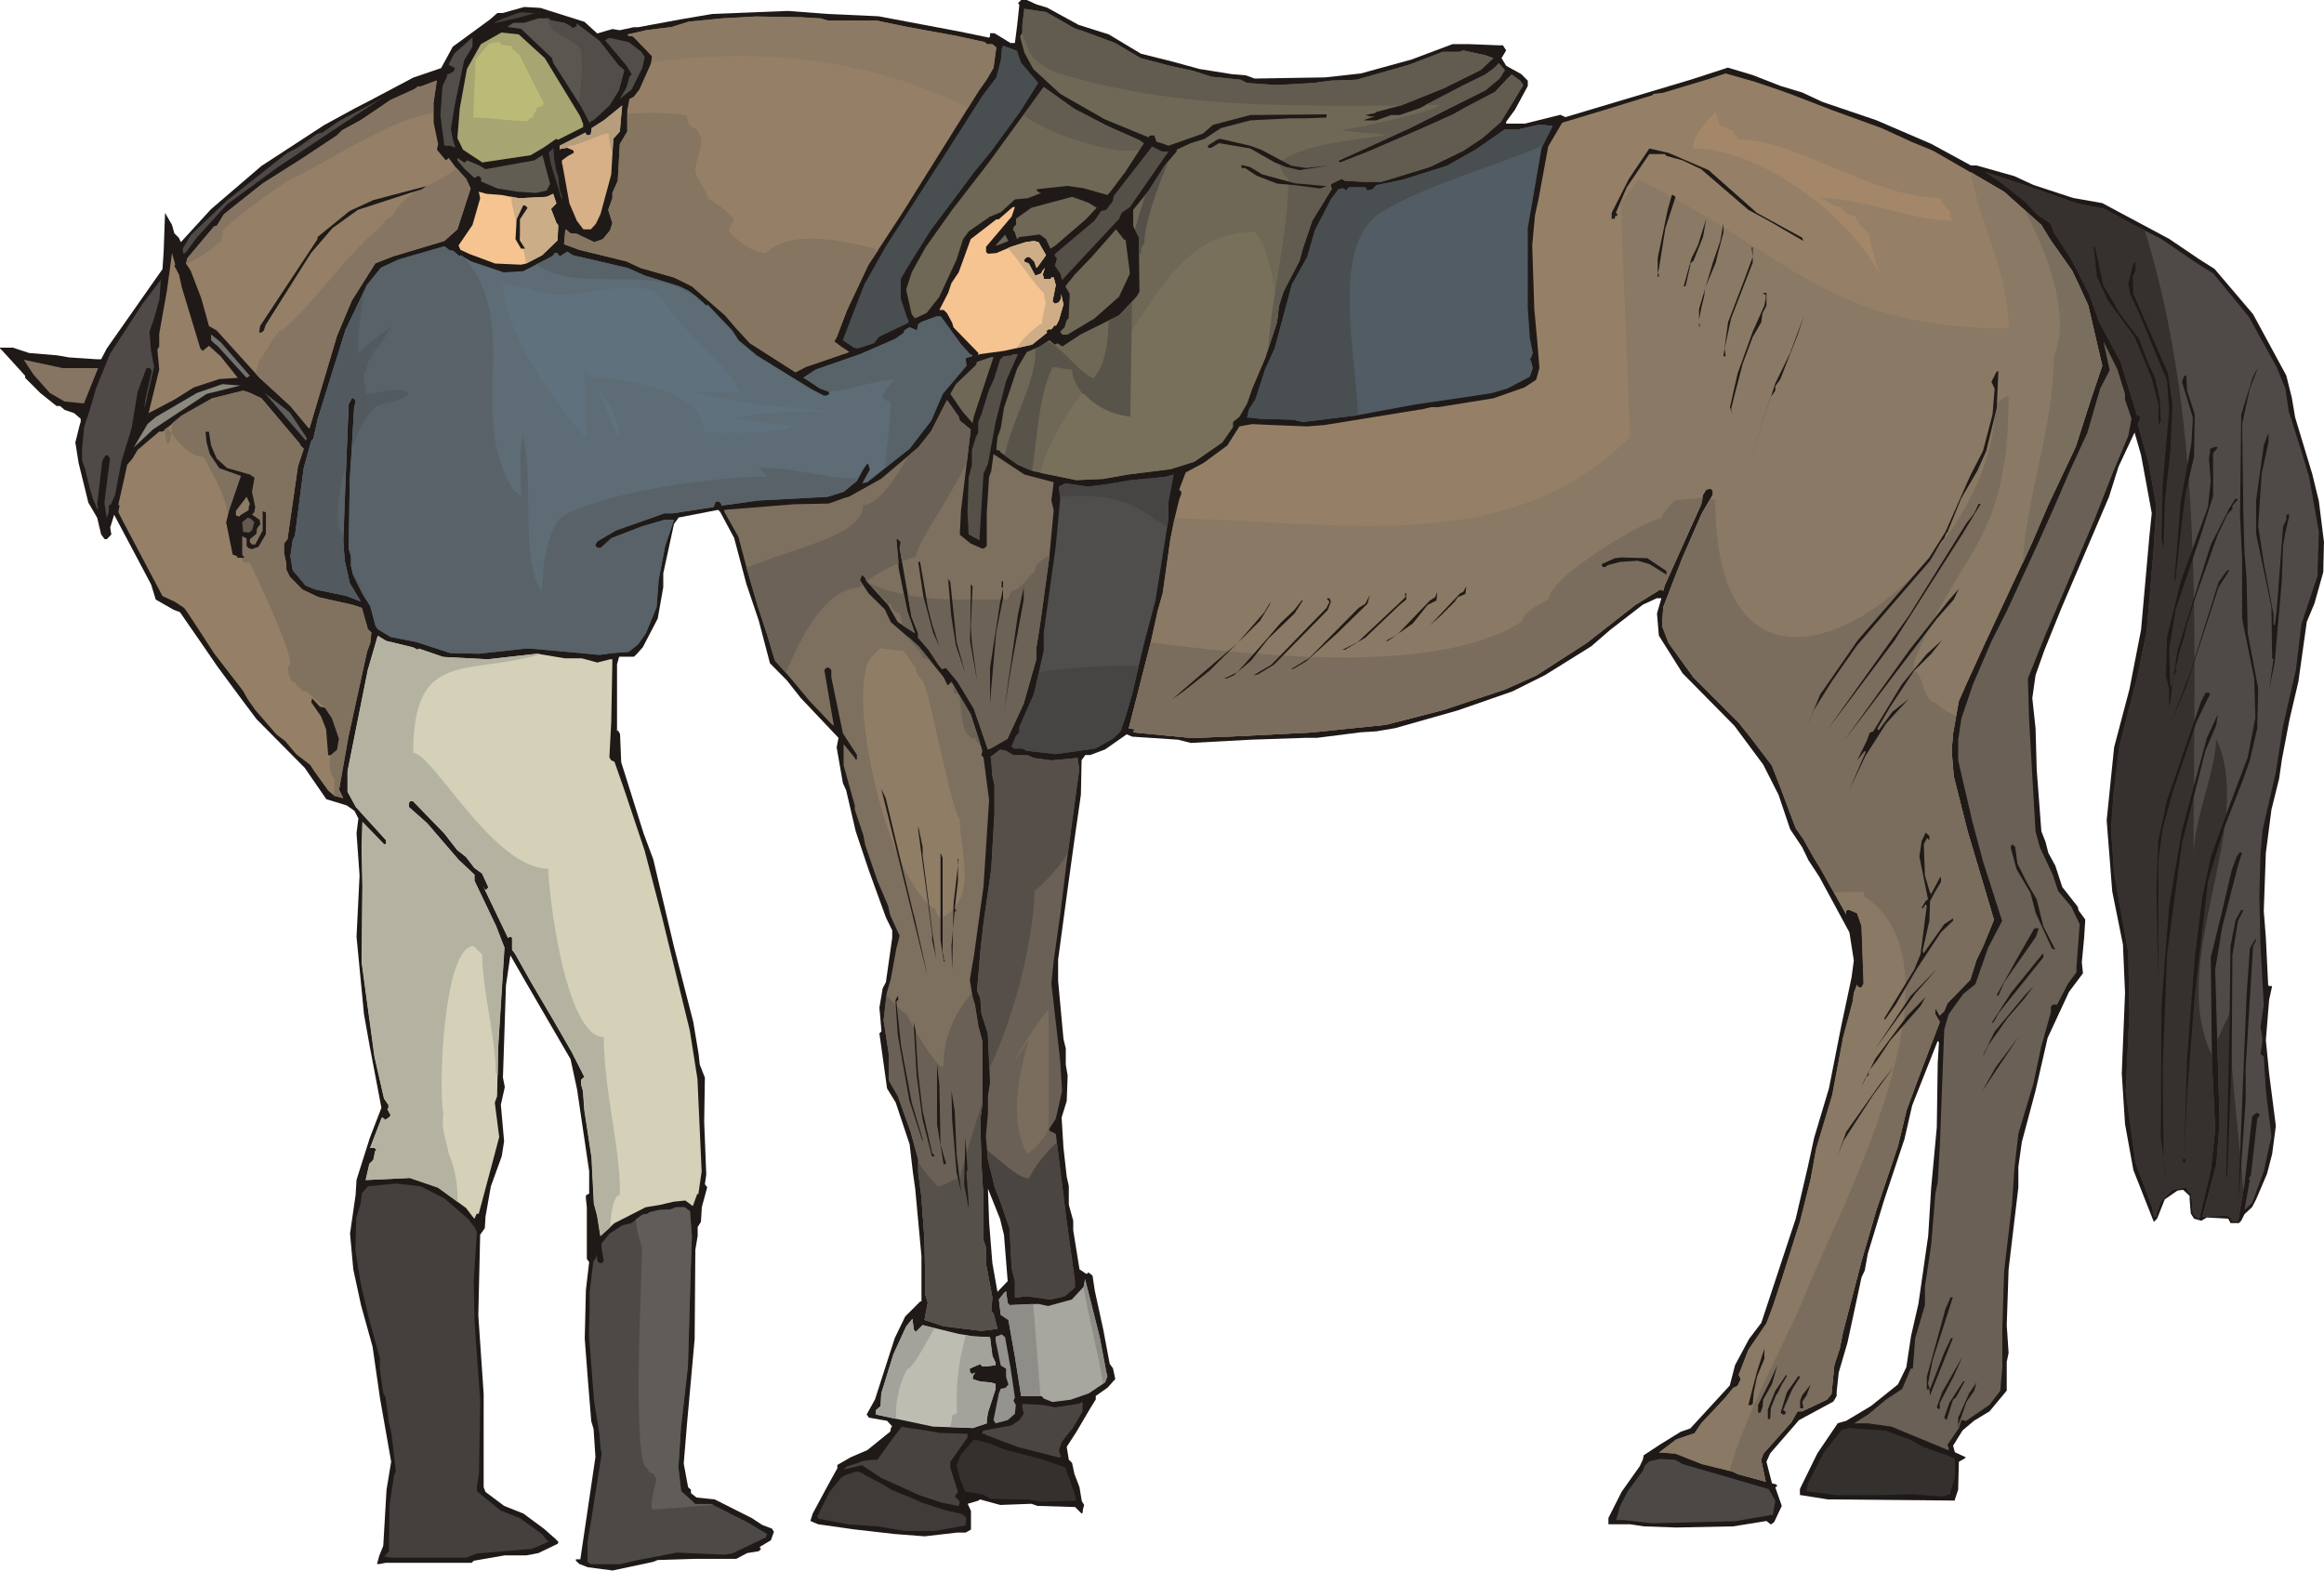 <svg xmlns="http://www.w3.org/2000/svg" width="960" height="648.835" shape-rendering="geometricPrecision" text-rendering="geometricPrecision" image-rendering="optimizeQuality" fill-rule="evenodd" clip-rule="evenodd" viewBox="0 0 10 6.759"><path fill="#1F1A17" d="M4.46.019l.046.014.135.074.13.041.138.083.132.033.121.033.138.022.06.005.039.014.303-.005.154-.017.218-.06L6.25.19h.074l.126.005h.017l.014.022-.02.033.02.033.065.036.028.028V.37l-.055.102-.033.045-.005.007v.008h.08l.153-.038.022.01.542-.162.157-.051.107.032.12.047.093.028.088.041.23.078.237.102.171.093h.024l.163.046.082.038.171.056.125.022.288.154.13.088.065.041.166.195.143.264.024.097.014.083.074.245.028.115.022.176-.003.13-.038.135-.033.079-.036.257-.038.162-.033.173-.012.083-.033.133-.024.186-.009.249.009.117.01.204.004.003h.013l-.013.06-.014.173.014.143.029.226-.016.121-.022.085-.047.11-.017.033-.033.031-.014.028-.01.01h-.036l-.01-.019-.092-.005-.024.014-.031-.009-.014-.022-.005-.06v-.016l-.028-.026-.024.003-.055.038-.033.083-.014.014-.088-.223-.036-.198-.014-.218.014-.347-.009-.208-.046-.228-.024-.306.032-.314.066-.25.05-.256.036-.405.01-.097-.046-.25-.028-.097-.069.147-.041.13-.204.477-.074.183-.038.107-.014.099.014.13.005.179.02.264.018.046.012.047.03.055.03.092.066.084.005.018.028.038-.005.079-.01.105.005.047-.06.08-.092.198-.052.227-.059.221-.015.107v.088l-.042.353-.008.24.008.12-.008.038v.124l-.074.089-.066.04-.05.042-.041.066.008.028.047.022-.005.005-.025.014-.003.12-.014.042v.005l-.547-.005-.12-.019v-.026l.075-.153.088-.13.036-.01.107-.064.116-.093.036-.074.02-.133.032-.14.042-.292.013-.209.024-.258.004-.278.005-.083v-.005l-.005-.006-.11.278-.033.144-.088.264-.07.23-.013.072-.014.03-.06.279-.038.13-.009.084v.017l-.014.024-.148.08-.124.143-.016.036.024.093.02.005v.004l.003.005h-.004l-.005.003.028.08-.033.07-.014.01-.019-.015-.143.023-.245.005-.14-.005-.059-.009h-.093v-.027l.057-.113.078-.11.013-.028.004-.019.07-.046.089-.055.041-.014.17-.185.023-.088.06-.112.053-.07.148-.448.052-.223.027-.124.064-.214.052-.264.045-.212.01-.074-.019-.121-.13-.24-.046-.07-.027-.056-.052-.078-.05-.148-.066-.13-.124-.167-.223-.226-.102-.162-.008-.095.019-.066h-.02l-.06.028-.14.108-.082.071-.199.124-.14.07-.236.082-.268.076-.082.014-.066.004-.19.024H5.62l-.237.008-.259.014-.055-.014-.197-.013-.024-.01-.093.065-.064.024H4.67l-.016.022-.003.149-.028.195-.03.217-.04.297v.092l.023.25.01.041v.07l.008.046-.004.11-.022.071.008.13.014.124.009.041v.08l.019.069v.041l.027.168.028.019h.005l.005-.006.018.014.01.066.036.165.028.149.014.019.01.046-.033.037-.051.036v.015l-.023.037-.06.102-.042.065.009.055.014.014.01.047.022.058.01.06.01.016-.006.023v.01l-.005.004-.028-.028-.162-.005-.026-.009-.134.005-.088-.024-.005.005-.047.014.014.031v.08l-.023.013h-.038l-.138.016-.13-.01-.175-.02-.154-.022-.033-.014.01-.032.07-.13.036-.065v-.014l.057-.033.072-.031.099-.08.003-.017.005-.005-.022-.024-.08-.014v-.003l-.008-.01.036-.065.085-.264.045-.093.065-.065h.005v-.194l-.027-.291-.01-.071-.014-.12-.06-.18-.037-.06-.033-.237.009-.009-.009-.102.014-.083.014-.027.027-.19v-.033l-.027-.055-.074-.204-.056-.167-.041-.176-.014-.031-.027-.154.008-.041-.162-.171-.06-.076-.073-.074-.048-.183-.054-.16-.052-.196-.06-.112-.009-.009-.17.033-.02.028-.046.212v.06l-.024.135-.064.123-.024.027-.014.014h-.064l-.009.033v.288l.004-.005.009.017.005.121.096.305.042.113.09.38.082.319.023.138.005.046.022.056-.003.191.009.226-.006.042.01.013-.023.085-.004.064-.014.022v.038l-.01.06-.003.384-.033.366-.014.17.019.102.012.01v.015l.024.019.078.008.159.08.046.03.042.016.008.014-.013.036-.047.028v.005l.005.004-.01.01-.05.008-.047.025h-.18l-.158.005-.02.008-.174.037-.107-.014-.036-.014-.015-.014V6.71h.019l.027-.182.038-.258-.008-.121-.01-.033-.015-.185-.013-.17.005-.21.014-.12-.01-.014v-.221l-.004-.038v-.014l.014-.008V5.04l-.052-.352-.028-.13-.19-.327-.069-.12-.019.129-.013.397.008.041-.017.076.014.157-.01.064-.047.13-.023.13-.003.05-.02.028-.008.347.023.338v.402l.008.02.08.06.083.033.088.065.051.045.009.01h.003l-.003.01-.083.04-.052.01h-.093l-.133.023-.01.009h-.37l-.024.005h-.013l.01-.036.017-.042.014-.241.02-.121-.048-.273-.032-.222-.05-.18-.033-.153-.014-.154.024-.166.004-.065.057-.18.05-.13-.05-.263-.025-.14-.032-.333.013-.264-.013-.182.008-.063-.017-.033-.033-.023-.088-.027-.093-.135-.207-.209-.066-.088-.102-.138-.079-.115-.083-.12-.027-.01L.67 2.58.65 2.515l-.159-.3-.017.055.005.03-.019.02H.45L.435 2.3l-.017-.072-.038-.065-.042-.171-.014-.088.02-.08.003-.008v-.014l-.028-.024-.041-.014-.02-.017H.243l-.07-.056-.065-.065v-.009l-.069-.076-.033-.036L0 1.5v-.004h.055l.07.023.12.01.052.009.12.008h.018L.459 1.5l.24-.342.005-.074L.71.916.74.968l.01.036.02.02.008.018L.908.9l.217-.186.27-.176.134-.073.064-.033.185-.098.12-.041.05-.092.16-.117.032-.028h.023L2.256.03l.069.004.19.06.046.042.009.008.065-.019.032.005.06-.013h.019L2.93.083 3.065.06 3.39.047l.17.013.22.01.345.065.131.027.004-.005V.143h.019l.069.042h.019l.01-.078.009-.085V.02L4.38.014 4.394 0h.024l.042.019zm-.14 5.295l-.017-.069-.052-.13.005.144.014.176.022.124.044-.046-.016-.199z"/><path fill="#6F6856" d="M4.501.052l.121.069.055.019.121.045.11.065.125.033.102.022.077.025.126.013.028.014.124.009.162-.009.075-.01.11-.004.228-.065.143-.055h.07l.018-.006.093.02.037.013-.056.052-.158.078-.185.074-.105.028-.006.005-.041.008.022.006h.02l-.042.013-.005.004h.052l.064-.023h.037l.087-.03L6.29.37 6.393.32 6.43.292l.019-.02.026.03-.023.036-.06.05-.325.163-.245.112-.06.027-.004.006.009.003.12-.047.213-.091.154-.07L6.3.465l.133-.07.06-.064.011-.01.036.027.014.019-.097.159-.079.069-.083.055-.143.069-.209.064H5.87L5.787.778 5.773.77l-.046.022v.014l.005.005-.085.138-.041.121-.014.052-.069.133-.019.06-.009.07-.051.156-.056.131-.022.064-.033.057-.028.023v.022l-.046.066-.12.083-.103.032-.183.023-.107.019-.115.005-.185-.038L4.38 2l-.077-.055V1.94l-.016-.004.005-.055.014-.038.014-.088.057-.17.041-.07.056-.024.041-.027.024.019.012-.006.02.014.079-.052.165-.082.075-.08.013-.022L4.9 1.02 4.876.973v-.07L4.943.82l.07-.11.05-.058V.644l.061-.028.06-.019.07-.046.126-.033.176-.009h.064l.082-.003h.006V.492L5.38.495l-.16.042-.044.038-.148.052L5 .617 4.976.61 4.967.583h-.019l-.008.01V.59L4.755.514l-.193-.11-.116-.107-.038-.07-.019-.07.01-.017V.107l.009-.074v.005z"/><path fill="#79705B" d="M5.5 1.346l-.005.04-.051.155-.056.131-.022.064-.033.057-.028.023v.022l-.046.066-.12.083-.103.032-.183.023-.107.019-.115.005-.154-.031c.045-.202.257-.45.34-.544.157-.19.264-.493.582-.493.058.058.084.226.102.348z"/><path fill="#615B50" d="M4.501.052l.121.069.055.019.121.045.11.065.125.033.102.022.077.025.126.013.028.014.124.009.162-.009.075-.01.11-.004.228-.065.143-.055h.07l.018-.006.093.02.037.013-.056.052-.158.078-.183.074c-.5.002-.979.012-1.47-.138C4.523.309 4.447.262 4.43.224l-.032-.08.001-.004V.107l.009-.074v.005l.093.014zm1.631.4h.062c0 .023-.386.107-.424.107.053.014.174.014.198.023-.107.015-.38.038-.462.12 0 .023.022.054.038.068 0 .233-.071.488-.087.732l.038-.116.009-.07.019-.061.069-.133.014-.052.041-.12.085-.139-.005-.005V.792L5.773.77l.014.008.083.004h.074l.209-.064.143-.07.083-.054.08-.07.096-.158-.014-.02L6.505.32l-.01.01-.06.065-.134.07-.046.028L6.1.56 5.89.652 5.768.7 5.759.696 5.763.69l.06-.027.245-.112.325-.163.06-.05.023-.036-.026-.03-.02.02-.037.027-.102.052-.159.081z"/><path fill="#43403D" d="M2.306.055l-.07.02-.101.023h-.009L2.163.08l.065-.024.017-.003.044.003z"/><path fill="#958067" d="M3.533.08l.028.008h.208l.135.028.209.038.124.027.009.009h.024l.017.014-.012.088-.03.051-.035.05-.325.52-.148.226-.092.195-.046.12-.01.015.029.022.036.024-.187.064-.044.023-.196-.125-.06-.065-.047-.055-.143-.125-.077-.038-.144-.041-.06-.028-.204-.05-.065-.024.005-.06.003-.004.02.017h.022l.08.038.037-.013.031-.038.01-.031-.018-.057.018-.05V.83l.023-.052.009-.158.032-.054v-.09l.009-.05.019-.01.024-.031.05-.112.005-.031-.082-.085-.02-.003L2.7.148 2.737.14 2.78.13l.11-.014.074-.023.144-.014.145-.008.19.003z"/><path fill="#5A5751" d="M2.371.088l.056.01.027.014.009.009.014-.005.005-.004v-.01l.097.074.084.107.023.019-.023.086-.041.066-.07.064h-.006l-.009.01-.033-.064L2.38.27 2.375.25 2.242.124l-.06-.008.027-.018h.047l.06-.019h.045z"/><path fill="#A7A572" d="M2.344.25l.152.25.013.033v.014L2.4.602 2.394.597l-.055.038-.056.033-.208.031-.083-.055-.024-.05.01-.126.031-.171.06-.107.03-.017.058-.033.075.008z"/><path fill="#514E4A" d="M1.997.26l-.042.2-.015.096.009.046.01.033-.023-.008h-.024L1.895.495l.009-.124.019-.041V.32l.013-.004.01-.005.01-.009v-.01L1.93.278 1.955.23l.078-.069V.2zM2.76.223l.014.022-.01.047-.046.093-.051.041.029-.051.012-.045.01-.01-.022-.037L2.61.181 2.603.173l.019-.01.083.018z"/><path fill="#494E51" d="M4.394.27l.074.087-.079.125-.124.17-.07.085-.19.254-.082.13-.047.079v.084l.028.086.005.006v.013l-.126.06-.022.028-.071.023-.017-.004-.047-.032.093-.24.092-.163.286-.445.13-.204.06-.079.02-.078L4.31.21l.006-.014.06.022z"/><path fill="#958067" d="M7.658.388l.055.02.168.065.215.078.131.06.092.038.305.176.16.143.04.066.092.13.03.063.04.088.06.259-.05.148-.064.2-.118.25-.069.161-.203.434-.07.153-.043.097-.025.14-.006.074.009.11.06.237.113.38-.047.115-.028.057-.027.086-.099.102-.013.033-.02.019-.018-.033v.028l.019.033-.083.217-.06.162-.037.154-.093.276-.064.22-.08.308-.013.066-.024.074-.012.124-.02.024-.106.05h-.02l-.027.047-.12.135-.01.027.02.094-.121-.033-.02-.01-.134-.033-.114-.045-.07-.005.074-.056.079-.027.028-.042.105-.112.033-.041.019-.009.013-.028-.008-.019.041-.107.078-.115.028-.074.038-.116.079-.25.045-.18.024-.131.069-.231.047-.249.041-.153.005-.037.014-.038v.006L8 4.249h.01l.009-.017-.009-.247-.019-.055-.033-.014H7.95l-.006.004v.015l-.112-.2-.026-.042-.046-.082-.033-.047-.066-.176-.036-.093-.088-.116-.055-.069-.088-.088-.107-.107-.107-.148-.028-.073.005-.081.042-.109.041-.105.083-.19.047-.08v-.016l-.009-.01-.019.004-.014.023-.008.041-.157.349-.006.022-.013-.005-.107.066-.21.164-.217.14-.134.06-.264.088-.249.064-.32.033-.293.015-.22.009-.25-.024-.004-.004.005-.005v-.005l-.024-.004.096-.376.028-.128.022-.077.033-.233.02-.097.018-.074.009-.023v-.01l-.009-.009.028-.074.077-.041.102-.075.052-.082.055-.01.088.004.149.006.074-.006.426-.069.033-.008h.031l.237-.038.134-.047.05-.033.014-.05-.009-.112-.013-.143-.009-.273.012-.13.016-.073.041-.223.06-.102.199-.06.152-.047.03-.009h.003l.01-.008.041-.005.199-.06.069-.023.126.036z"/><path fill="#8A7964" d="M8.48.74l.144.085.16.143.04.066.092.13.03.063.04.088.06.259-.05.148-.064.2-.118.25-.069.161-.203.434-.07.153-.043.097-.025.14-.006.074.009.11.06.237.113.38-.047.115-.028.057-.027.086-.099.102-.013.033-.02.019-.018-.033v.028l.019.033-.083.217-.06.162-.037.154-.093.276-.064.22-.08.308-.013.066-.024.074-.012.124-.02.024-.106.05h-.02l-.027.047-.12.135-.01.027.02.094-.121-.033-.02-.01-.134-.033-.114-.045-.07-.005.074-.056.079-.027.028-.042.105-.112.033-.041.019-.009.014-.028-.01-.019.042-.107.078-.115.028-.074.038-.116.079-.25.045-.18.024-.131.069-.231.047-.249.041-.153.005-.037.014-.038v.006L8 4.249h.01l.009-.017-.009-.247-.019-.055-.033-.014H7.95l-.006.004v.015l-.112-.2-.026-.042-.046-.082-.033-.047-.066-.176-.036-.093-.088-.116-.055-.069-.088-.088-.107-.107-.107-.148-.028-.073.005-.081.042-.109.041-.105.083-.19.047-.08v-.016l-.009-.01-.019.004-.014.023-.008.041-.157.349-.006.022-.013-.005-.107.066-.21.164-.217.14-.134.06-.264.088-.249.064-.32.033-.293.015-.22.009-.25-.024-.004-.004.005-.005v-.005l-.024-.004.096-.376.028-.128.022-.077.033-.233.018-.09c.724.015 1.439.17 1.96-.35L6.974.872c.02-.021.06-.078.078-.099.66.33.815.64 1.591.64 0-.232-.127-.464-.164-.673z"/><path fill="#7A6D5D" d="M8.417 3.082l-.013.075-.006.074.009.11.06.237.113.38-.047.115-.028.057-.027.086-.099.102-.013.033-.02.019-.018-.033v.028l.019.033-.083.217-.06.162-.037.154-.093.276-.064.22-.08.308-.013.066-.024.074-.012.124-.02.024-.106.05h-.02l-.027.047-.12.135-.01.027.02.094-.121-.033-.02-.01-.015-.004c.078-.276.278-.627.328-.763.136-.35.718-1.398.252-1.709v-.019c-.041 0-.084 0-.13.002l-.06-.105-.026-.042-.046-.082-.033-.047-.066-.176-.036-.093-.088-.116-.055-.069-.088-.088-.107-.107-.107-.148-.028-.073.005-.081.042-.109.041-.105.083-.19.038-.062c.007 0 .014.002.02.005 0 1.201 1.204.31 1.204-.407.02-.02.04-.04.058-.04 0 .64-.214.66-.407 1.143v.04c.038 0 .038.136.097.136.008.017.043.038.084.058zm-1.09-.938c-.04-.002-.08.008-.12.008 0 0-.058.057-.058.078-.057 0-.485.252-.485.349-.038.019-.116.058-.116.096-.359.231-1.117.15-1.596.09l-.095.37.024.003v.005l-.005.005.005.004.248.024.221-.009.294-.015.32-.033.248-.064.264-.088.134-.06.218-.14.209-.164.107-.066.013.005.006-.022.157-.349.007-.027z"/><path fill="#958067" d="M1.866.528l.019.092-.005.024.038.046.013-.01.028.038.047.052.019.041-.057.176-.056.05-.22.066-.077.03-.101.16-.064.152-.116.39v.003l-.005.005-.08-.096-.132-.121-.185-.204-.033-.019-.033-.119-.046-.12-.02-.03.006-.023.116-.138h.01L.963.922 1.13.789l.166-.104.154-.102.022-.022.08-.043L1.68.43l.102-.046.019-.014.003.004.075-.028-.014.098z"/><path fill="#857562" d="M1.964.723l.042.047.019.041-.057.176-.056.05-.22.066-.077.03-.101.16-.064.152-.116.39v.003l-.005.005-.08-.096-.132-.121-.016-.017c.007-.044.017-.073.035-.082 0-.006.007-.022.015-.022 0-.022.045-.067.052-.083h.009c.143-.12.264-.31.409-.431.022-.016.038-.054.067-.06.059-.122.197-.134.276-.208zm-1.161.414a.694.694 0 0 0 .15-.101L.96.99c.054-.054.242-.197.311-.228.145-.07.406-.247.594-.276V.445L1.88.347l-.075.028L1.802.37l-.02.014-.101.046-.13.087-.079.043-.022.022-.154.102L1.13.79.963.922.932.973h-.01l-.116.138-.005.023.002.003z"/><path fill="#6F6856" d="M4.765.542l.135.06.022.014-.08.124-.068.09-.009.009L4.663.81l-.07-.01-.13.014L4.46.82l.014.01h.008l-.06.023-.055.005-.06.055-.047.019-.092.064-.024.033-.028.088-.074.16-.055.07-.05.023-.014-.017-.024-.107.024-.074.059-.107.115-.162.154-.199.24-.33.131.094z"/><path fill="#4F4A47" d="M1.19.723L.976.88l-.13.143-.041.056-.014.014-.005-.01V1.07l.036-.06.16-.152.254-.2.045-.023.085-.06.022-.005.075-.052.134-.07.055-.032-.245.162z"/><path fill="#D7B087" d="M2.639.597L2.63.751l-.046.17-.02.042-.022.024H2.51L2.482.95 2.45.875 2.42.709 2.418.704V.69l.026-.019.024-.013v-.01L2.44.636 2.418.64h-.005l-.005.005V.627L2.52.57v.005l.008.008.014-.005.004-.027.052-.033.079-.064-.01.112z"/><path fill="#515C64" d="M6.634.635l-.06.347v.343l.009.13.013.064-.008.022-.005.007.005.004.008.032-.013.037-.097.051-.069.02-.145.022-.185.027-.253.047-.228.028-.042-.01-.143-.004-.041-.005h-.014l.009-.037.027-.041.042-.13.041-.09.074-.275.066-.118.033-.115.069-.133.032-.043.014-.004h.009l.01.009.012-.014h.071l.009.014.022-.005.016-.018.115-.024.19-.06.124-.07.125-.087h.06l.088-.02.057.006z"/><path fill="#1F1A17" d="M5.426.644l.13.069.064.01.096-.01-.124.019-.06-.014-.047-.019-.105-.06-.135-.023-.033.02h-.014v-.01l.038-.024.013-.005.13.03z"/><path fill="#545048" d="M5.028.652l-.166.239-.036.025-.01.025-.246.264-.008-.028-.023-.033.009-.033-.009-.008v-.01L4.71.949l.028-.041.022-.005.028-.037.005-.024.15-.193.014-.019L5 .652z"/><path fill="#454342" d="M2.394.737l.008.022.006.056.01.027v.02L2.371.708l-.01-.051.02-.02.004.052z"/><path fill="#1F1A17" d="M7.352.732l.208.184.195.107.005.014L7.61.95 7.523.903 7.32.728 7.24.69 7.171.671 7.163.663h-.066L7 .806l-.046.107v.003l.005.006.003-.006-.003.006v.01L6.954.927l-.005.005v.009h-.01l-.004.003V.916L7.009.77l.088-.131.083.019z"/><path fill="#615D53" d="M2.352.82l-.046.01-.078-.005L2.14.811l-.07-.03V.766l-.013-.01-.015.01L2 .728 1.968.69V.68l.029.019H2L2.01.69l.048.02.031.018.21-.038.035-.022.033.124z"/><path fill="#1F1A17" d="M5.43.75l.143.039.135.012-.028.01-.107-.014L5.495.79 5.407.756l-.05-.033h-.015V.71l.038.009z"/><path fill="#4F4A47" d="M8.935.875l.12.024.117.064.129.066.148.101.075.047.152.185.12.217.038.093.014.097.05.157.038.126.042.237-.006.19-.069.207-.024.198-.055.24-.031.198-.057.25-.009.102-.005.177.005.219.014.253-.014.097.009.057-.009.059.014.01.009.148.024.196-.033.151-.05.135-.033.031.023-.13-.005-.003.01-.019.027-.241.01-.014v-.004l-.01-.008-.013.008-.009.009-.033.292-.027.157h-.028v-.009l-.019-.014-.107.005.06-.227.014-.176-.019-.661.03-.182.069-.269.013-.041.004-.006-.009-.008-.014.019-.022.06-.041.175-.049.2.005.449.014.291-.019.176-.05.21-.014-.01-.013-.013-.006-.071v-.014l-.013-.009-.009-.019-.06.01-.05.05-.016.047-.003.006v.013h-.01l-.01-.046-.07-.187-.042-.305.016-.342-.005-.259-.033-.18-.028-.163-.013-.185.01-.145.026-.216.076-.293.041-.198.028-.327.014-.208-.033-.187-.047-.17.009-.02v-.012l-.004-.005h-.008l-.071-.231-.092-.171-.043-.12-.077-.15-.075-.115-.013-.038-.06-.041-.053-.056L8.6.778 8.542.74l.18.06z"/><path fill="#36312F" d="M8.935.875l.12.024.117.064.057.028c.262.845.21 1.769.21 2.692 0-.155.097-.37.097-.504.176.368-.213.951-.02 1.358l.002-.006v.038l.014.291-.019.176-.05.21-.014-.01-.013-.013-.006-.071v-.014l-.013-.009-.009-.019-.06.01-.05.05-.016.047-.003.006v.013h-.01l-.01-.046-.07-.187-.042-.305.016-.342-.005-.259-.033-.18-.028-.163-.013-.185.01-.145.026-.216.076-.293.041-.198.028-.327.014-.208-.033-.187-.047-.17.009-.02v-.012l-.004-.005h-.008l-.071-.231-.092-.171-.043-.12-.077-.15-.075-.115-.013-.038-.06-.041-.053-.056L8.6.778 8.542.74l.18.06.213.075zm.723 4.332v-.002.002zm-.005-.083c-.019-.262-.059-.53-.059-.763l-.053.114.01.358-.014.176-.06.227.107-.005.019.014v.009h.028l.022-.13z"/><path fill="#1F1A17" d="M1.764.83L1.54.903l-.11.079-.092.107-.195.309-.008.024-.01.009h-.01l.004-.028.247-.374V1.02l.138-.112.102-.047.228-.06-.02.014z"/><path fill="#F5C491" d="M2.157.839l.075.014.12-.006.028-.013.014.041-.023.024.023.06.008.01-.003.065-.066.064-.069.036-.022.005-.112-.005-.11-.041-.039-.018-.008-.019.06-.088.033-.115L2.06.825l.033.009z"/><path fill="#CBAD88" d="M2.199.846l.033.007.12-.006.028-.013.014.041-.023.024.023.06.008.01-.003.065-.066.064-.069.036h-.001c-.007-.08-.054-.19-.064-.288z"/><path fill="#1F1A17" d="M7.21.847l-.044.135-.028.176-.005.02h.005v.013h-.005v-.08l.043-.208.018-.064h.005z"/><path fill="#6F6856" d="M4.719.894l-.047.05-.13.112-.022.014-.019-.041-.027-.02-.088.011-.01.009L4.367 1l-.008-.01.003-.014.01-.009V.941l.066-.047.175-.047.07.025z"/><path fill="#1F1A17" d="M2.27.894l-.033.05v.09l.022.036h-.017l-.024-.041.005-.085.028-.06h.008z"/><path fill="#F5C491" d="M4.353.932l-.11.13v.022l.008.008.036-.003.066-.028.06-.019.036-.005.02.005.032.056-.033.046-.008.009-.01-.028-.02-.019h-.012l-.01.01v.01l.019.008.028.052.024-.009.008-.014.009-.01-.009.028.004.013V1.2h.03l.003-.006h.01l.009.033-.014.07.01.01.017-.006.01-.017v-.019l.01.045-.02.069-.013.024-.004-.005-.015.019H4.51l-.009.01.005.004-.065.052-.121.027-.105.014-.005.005v-.01l-.107-.11-.006-.02-.022-.041-.014-.014h-.019l.038-.074.014-.042.031-.046.052-.143.11-.085h.01l.047-.041.014-.012h.009z"/><path fill="#1F1A17" d="M7.287 1.122l-.014.012v.01l-.019.083-.003.005h-.006l.033-.12.028-.056.036-.115-.014.079zM7.389 1.103l-.006.027-.046.11-.004.034-.013.055-.009.047v.013l.003.006v.013l-.003-.005V1.33l.059-.199.032-.093.014-.077V1z"/><path fill="#6F6856" d="M4.843 1.029l.019.148-.047.1-.105.093-.117.07H4.57l-.008-.013.019-.019.008-.029.009-.009.005-.105-.019-.033.041-.051.075-.078.102-.116.037.047zM4.292 1.056h-.008l.041-.046.014.027z"/><path fill="#5D6C75" d="M1.949 1.079l.029.024.003-.005.047.027.14.047.083-.005.124-.064.01-.01v-.004H2.4v.004l.009.01.032-.02.023.015.236.055.075.033.148.046.041.02.033.025.028.024.014.014.005-.005.107.112.027.042.078.065.231.143.06.031.015-.003.005-.005v-.009l-.038-.014-.07-.046h-.003l.056-.036.19-.066.151-.066.038-.027v-.009l.023-.014.032.014.006-.027.013-.01.042-.015.022-.008h.02l.087.12.038.042h.004l.005.005v.004l-.028.008.004.033-.102.12-.05.116-.093.121-.182.144-.022.005.033-.06-.005-.014V2l-.006-.005-.017.024-.027.05-.057.047-.07.022-.3.016-.157.022v-.008l-.01-.01h-.014l-.009.024-.176.027h-.036l-.209.074-.08.047-.008.014v.005l.009.009h.014l.046-.042.135-.052.093-.027H2.9l-.038.112-.028.147-.009.117-.046.112-.033.047-.041.033-.066.005-.06.008-.083-.008-.226-.02-.21.023-.124-.003-.143-.047-.112-.022-.055-.033-.01-.014-.023-.086-.033-.052-.041-.083-.009-.038v-.041L1.5 2.36l.005-.3.009-.138.01-.171.005-.016v-.014l-.01-.008h-.005L1.5 1.74l-.014.347-.009.245.006.08.022.098.047.078-.06-.024-.135-.028-.042-.017-.055-.066-.01-.06.01-.07.009-.018.038-.292.032-.115.009-.01.019-.084.119-.383.093-.195.06-.074.078-.036.195-.056.024.018z"/><path fill="#1F1A17" d="M9.05 1.227l.07.12.084.111.037.099.032.069.02.093.005.091-.01.02V1.74l-.028-.11-.075-.181-.115-.157-.047-.102-.014-.13h.005zM7.542 1.13l-.093.24-.028.13.004.03v.003h-.009l.02-.147.068-.178.038-.102-.005-.041h.005z"/><path fill="#958067" d="M.75 1.144l.02.037.012.055.08.264.01.01.012-.01.015-.012.05.045.074.093-.079.005-.11.036-.083.052-.112.059.046-.188-.008-.085.008-.014v-.055l.033-.185.022-.162.014.05z"/><path fill="#1F1A17" d="M9.189 1.163l-.012.028.003.074.149.342.019.134-.009.199-.024.217-.005.204-.009-.045.005-.231.028-.316-.009-.13-.12-.291-.039-.083-.008-.046.022-.085.005-.004h.004z"/><path fill="#4F4A47" d="M.663 1.37l-.02.057.006.078.014.074-.042.181.004-.041.027-.117v-.009l-.008-.009H.63l-.038.102-.026.157-.043.14-.028.147-.017.038-.01.008v.028l-.009.024-.01-.065.024-.19-.009-.014h-.01l-.014.024-.022.188.003.005v.02L.4 2.148l-.014-.047-.02-.083-.013-.036v-.052l.009-.093.027-.083.024-.083.06-.148.139-.214.08-.105-.006.083z"/><path fill="#1F1A17" d="M7.601 1.315l-.017.033-.005.038-.037.064-.043.115-.036.138-.014.057.005.023-.01-.031.033-.145.065-.18.05-.112.006-.03v-.016l-.006-.004h-.008l.008-.005h.009zM7.661 1.631l-.022.031v.019l-.02.028-.1.305.12-.364.064-.131.06-.162-.027.082z"/><path fill="#74726C" d="M1.075 1.617l-.014.009-.126-.138-.013-.01-.014-.014v-.025l.041.033z"/><path fill="#6A6055" d="M9.144 1.695v.024l.028.083-.014.074-.064.152-.08.204-.088.208-.124.29-.076.19.005.171.014.247.014.24.019.069.055.117.023.07.057.068.036.075-.014.184v.023l-.036.048-.047.091h-.019l-.008.01v.023l-.042.149-.033.157-.065.217-.017.149-.01.151-.034.289-.008.25v.166l-.009.101-.046.06-.102.07-.014-.004H8.44l-.01.033-.05.073.005.014v.01l-.246-.102-.101-.014h-.06l.06-.038.077-.064.07-.046.037-.088h.009l.01-.13.042-.143v-.08l.027-.18.018-.221.01-.047.009-.154.019-.504.019-.065.063-.088.052-.042.055-.157.06-.115-.082-.256-.047-.176-.06-.259v-.088l.014-.093.05-.147.08-.186.065-.128.134-.291.075-.168.063-.146.075-.163.055-.19.041-.079-.027-.124.06.12z"/><path fill="#545048" d="M4.329 1.64l-.045.176-.02.11-.013.07-.019.042-.014.226-.003.047v.014L4.168 2.3l-.005-.097.005-.148L4.182 2v-.064l.017-.055.01-.019v-.046l.014-.033.033-.107.02-.042.027-.086.014-.015.036-.004.005-.005h.022z"/><path fill="#6F6856" d="M4.25 1.612l-.06.181-.005.028-.045-.052-.051-.074.024-.042.086-.082.005-.014.06-.02h.011z"/><path fill="#857562" d="M.352 1.584h.07l-.061.152-.083-.008-.064-.037-.07-.079-.042-.064.167.036z"/><path fill="#1F1A17" d="M9.648 1.824l.005.375.005.181.009.107.005.238.045.237-.004.172-.032.138-.028.08-.083.212-.069.226-.057.495-.033.423-.012.268.012-.421.033-.432.033-.264.036-.17.075-.208.084-.222.033-.171L9.7 2.92l-.052-.257V2.41l-.009-.195.005-.431.05-.162.023-.042-.036.093zM8.592 1.755l-.045.185-.038.085-.07.12-.06.147h-.003l-.01.024-.014.017-.047.08-.314.364-.11.157-.075.12-.032.075.058-.14.162-.234.308-.356.069-.11.107-.242.055-.107.041-.157.009-.11-.014-.03.023-.045h.007zM9.411 1.681l.033.102-.003.181-.038.166-.023.19-.019.176-.005.005.028-.344.046-.25.006-.11-.047-.154.01-.026h.009z"/><path fill="#8B897F" d="M.889 1.695l-.231.153-.083.078.06-.102.036-.03.176-.103.11-.038.077.006z"/><path fill="#958067" d="M1.125 1.714l.097.115.07.083v.005l.015.014-.025.075-.045.314-.015.019v.041l.01.047v.024l.014.03.055.056.07.033.148.033.038.013.026.092.015.014-.005.045-.014.038-.08.366-.04.227.018.037-.038-.01-.027-.023-.06-.083-.018-.028-.06-.046-.047-.056-.038-.029-.091-.105-.033-.047-.02-.036-.123-.159-.066-.102-.05-.076-.014-.019-.041-.027-.052-.024-.166-.314-.024-.047.005-.028-.005-.005.028-.124L.547 2l.023-.027.022-.037.093-.079H.7l.083-.069.131-.074.133-.033.03.01z"/><path fill="#817260" d="M1.125 1.714l.097.115.07.083v.005l.015.014-.025.075-.045.314-.015.019v.041l.01.047v.024l.014.03.055.056.07.033.148.033.038.013.026.092.015.014-.005.045-.014.038-.08.366-.04.227.018.037-.038-.01h-.001v-.073c-.052-.052.024-.204-.023-.28-.022-.038-.067-.069-.098-.098H1.3c0-.007-.029-.023-.029-.038h-.009c-.013 0-.036-.076-.013-.076 0-.076-.145-.376-.175-.439h-.022c-.016-.013-.038-.067-.062-.074 0-.198-.045-.243-.113-.38-.063 0-.122-.074-.157-.129l-.012.01c.004.026.006.054.009.06h.009c.008-.01.012-.04.015-.087l.04-.033.131-.074.133-.033.03.01.05.023z"/><path fill="#605E5A" d="M1.32 1.885v.005l-.005.005-.176-.204.107.083z"/><path fill="#7D705F" d="M4.13 1.81l.047.038-.042.35-.005.103.047.038.05.022.01-.003.009-.009v-.145l.01-.152.009-.024.01-.074.133.088.126.033-.01.079.01.041-.019.204-.036.264-.02.128v.046l-.054.19-.07.152-.084.047-.06-.176-.07-.116-.05-.06-.019.005-.056-.083-.045-.052v-.019l-.028-.07-.014-.08-.038-.217.005-.025-.013-.013h-.006l.01.126.037.184.033.095-.074-.048-.042-.074-.093-.102-.005-.014-.014-.014-.009.023.037.057.07.069.026.055.121.105.107.133.014.03.005.003.014-.014.083.14.05.157-.004.019.009.009.024.184-.024.371-.041.297-.018.105.012.075.01.032.015.094.017.063v.27l-.009.069.005.19.009.153v.176l.01.028v.069l.028.148-.005.059.01.01.017.066-.069.009-.162-.02-.083-.027.014-.074-.01-.033-.004-.24-.014-.19-.013-.098V4.99l-.033-.12-.055-.154-.038-.066v-.11l-.023-.149.014-.119.017-.06.024-.131.014-.054-.041-.09-.009-.04-.046-.108-.052-.152-.009-.046-.036-.107v-.018l-.048-.172v-.092l.048.059.003.007h.006v-.02l-.06-.092-.05-.242v-.031l-.011-.01h-.009l-.01.01.041.24-.008-.005-.097-.102-.085-.102-.064-.072-.032-.107-.042-.128-.05-.173-.033-.124-.06-.107v-.009l.3-.024.149-.003.064-.023.024-.007.138-.077.159-.135.055-.069.069-.135.05.071z"/><path fill="#6C6256" d="M4.515 2.39V2.4l-.036.264-.02.128v.046l-.054.19-.07.152-.075.043v-.005h-.012L4.19 3.05l-.07-.116-.05-.06-.015.005-.01-.01h-.002l-.048-.073-.045-.052v-.019l-.028-.07-.014-.08-.003-.014c.138.026.27.018.431.018l.02-.038c.039 0 .077-.078.096-.078 0-.035.033-.054.062-.073zm-.625.168a.787.787 0 0 1-.153-.049l.007.007c.024.02.043.04.048.056l.007.007c.03.001-.004.019.034.019 0 .02.02.04.038.04l.014.054.052.033-.033-.095-.014-.072zm.02.184v.01c.02.018.058.058.058.077.01 0 .026.01.04.02l-.054-.067-.043-.04zm.156.182v.001-.001zm.021.017c.002.003.005.003.014.005l-.007-.012-.007.007zm.017.01v.033h.02c.018.04 0 .195.077.195 0 .03.012.014.017.02l-.041-.125-.073-.123zm.116.257v.01h.003l-.003-.01z"/><path fill="#6A6055" d="M4.182 4.273l.003.018.01.032.015.094.017.063v.27l-.009.069.005.19.009.153v.176l.01.028v.069l.028.148-.005.059.01.01.017.066-.069.009-.162-.02-.083-.027.014-.074-.01-.033-.004-.24-.014-.19-.013-.098V4.99l-.033-.12-.055-.154-.038-.066v-.11l-.023-.149.012-.11c.03.035.059.067.09.086 0 .012.12.226.155.226 0-.14.054-.238.123-.32z"/><path fill="#56504A" d="M4.227 4.746v.004l-.009.069.005.19.009.153v.176l.01.028v.069l.028.148-.005.059.01.01.017.066-.069.009-.162-.02-.083-.027.014-.074-.01-.033-.004-.24-.014-.19-.013-.098v-.043c.027.04.057.076.084.103.024 0 .071-.034.095-.034a4.89 4.89 0 0 1 .097-.325z"/><path fill="#6C6257" d="M4.13 1.81l.047.038-.016.137c-.067.152-.22.355-.22.412-.011 0-.032.009-.06.02l-.01-.06.005-.024-.013-.013h-.006l.01.103a.916.916 0 0 0-.139.078l-.005-.014-.014-.014-.009.023.012.019a.057.057 0 0 0-.01.013c-.13 0-.238.166-.32.368l-.048-.053-.032-.107-.042-.128-.048-.164c.198-.086.502-.136.502-.271.059 0 .131-.098.193-.21l.044-.037.055-.069.069-.135.05.071.005.017z"/><path fill="#907D66" d="M3.882 2.8c-.025 0-.073-.01-.095-.01-.012.01-.06.058-.06.082-.06.226.094.878.284 1.034h.012c0 .012.012.036.024.046.166-.082.083-.284.083-.426-.034-.036-.119-.488-.153-.583-.013-.024-.037-.037-.037-.071-.024-.024-.046-.073-.058-.073z"/><path fill="#1F1A17" d="M.908 1.917l.024.056.045.041.098.028.02.014-.011.06.014.066-.004.022-.01.01.033.023.003.019-.014.017-.003.024-.024.02-.004.003v.013l.009.01h.014l.032-.06V2.2l.014.005v.093l-.032.055-.028.01-.014-.004-.009-.009v-.033l-.019-.01v.08l.01.013h-.034l.005-.005-.022-.009-.028-.138.013-.052.043-.126.008-.022-.093-.033-.041-.06-.014-.05-.005-.047h.015zM9.732 2.038l-.015.226.024.157.042.223v.042l.005.005.008-.056.028-.37.014-.028v-.023h.014l-.018.078-.01.057-.005.147-.031.355-.024.116.019-.13-.006-.005-.003-.219-.066-.316v-.143l.033-.237.02-.055v.042zM9.543 1.926l-.02.024v.185l-.051.162-.11.325-.028.169.005.17.009-.017.022-.145.143-.455.08-.157.027-.042.01.004-.024.027v.014l-.022.024-.041.087-.09.252-.042.133-.017.069-.014.044-.019.08.006.005-.016.031-.012.107v.005l-.005.004v-.064l-.014-.06.005-.166.059-.24.117-.32.012-.112-.008-.096.005-.028v-.014l.022-.008h.005z"/><path fill="#4F4E4D" d="M5.028 2.232l-.056.352-.05.188-.05.214-.03.102-.021.06-.033.031-.075.042-.17.024-.125-.014-.019-.01h-.038l-.008-.01.019-.044.014-.015v-.023l.063-.143.042-.187v-.077l.052-.373.019-.204-.006-.051.028-.014.098.014.078-.01.107-.018.147-.014.036-.01-.022.115z"/><path fill="#8D7B65" d="M1.07 2.182v.013l-.033.02-.008.008-.014-.005v-.02l.046-.06.014.03z"/><path fill="#1F1A17" d="M8.445 2.297l-.292.458-.19.253-.098.13.135-.19.214-.299.248-.398.033-.042.019-.041h.009z"/><path fill="#63594F" d="M1.094 2.247l-.01.036-.014.009-.024-.003-.004-.042.023-.019.014.004z"/><path fill="#1F1A17" d="M7.166 2.454l.005.005v.014l-.074-.046-.05-.014-.076.005-.053.014-.01.008h-.01l-.005-.005v-.008l.056-.025.029-.003.11.003zM3.978 2.528l.014.085.02.078.03.091-.027-.06-.042-.157-.022-.147h.008zM9.546 2.528l-.138.425-.069.166.088-.232.12-.383.037-.05h.009zM4.116 2.763l.038.135-.041-.121-.02-.128-.013-.153-.005-.009.014.017zM4.287 2.717l-.022.245-.005.065v-.153l.043-.28.014-.066H4.31v-.027h.006v.074zM4.177 2.698l.005.069.022.162-.03-.171.003-.188v-.055l.008.008zM6.272 2.57l-.012.019-.06.06-.047.042.13-.138.013-.006.014-.024-.005.033zM4.353 2.86l-.033.204.06-.42.025-.116v.052zM8.334 2.663l-.4.526.283-.393.168-.212.044-.05-.022.046zM6.143 2.603l-.064.08-.107.075h-.009l.05-.028.14-.146.022-.014.01-.023-.004.037zM6.023 2.603l-.148.141-.088.052h-.01l.065-.033.195-.183.014-.015h-.005v-.012h.005v.027zM5.754 2.725l-.134.121-.056.033h-.008l.077-.047.213-.216.029-.018.019-.037-.01.037zM5.727 2.589l-.014.036-.231.235-.071.043-.017.003.077-.046.237-.244.013-.027-.013-.014h.013zM5.57 2.64l-.033.032-.08.077-.074.094-.074.063-.031.014h-.01l.056-.027.128-.144.057-.067.06-.057.032-.041h.005zM5.421 2.672l-.172.17-.042.042-.114.091-.048.033.28-.241.115-.132.028-.046-.005.014z"/><path fill="#D4D1B8" d="M1.778 2.786l.019.01.005-.005.105.036.192.01.212-.024.12.02h.073l.066.018.055-.014h.01l-.005.27-.008.152.008.013.014.006.042.12.088.263.074.283.12.49.033.209.018.398-.014.097H3l-.019.052-.032-.024-.05.005-.06.014-.061.01-.135.069-.06.055-.014-.088-.014-.052-.01-.198-.031-.204-.006-.083-.008-.027v-.02l.014-.013-.056-.11-.079-.137-.097-.165-.065-.116-.014-.019v-.05l-.003-.005h-.01l-.004.005-.107-.223.005.009.003.005h.006l.008-.01-.027-.059-.033-.024-.036-.047-.038-.03-.056-.072-.134-.138h-.014l-.004.009v.016l.078.069.135.157.069.065v.026l.093.195.036.093-.027.427-.004.212-.01.028.019.148-.038.143-.05.187h-.009l-.01.022-.036-.047-.121-.088-.121-.041-.19.009.016-.07.017-.017.008-.038.006-.005-.009-.008h-.019l.05-.13h.005l.01.009.014-.009.01-.01-.015-.028.005-.003v-.014l-.019-.028-.041-.18-.055-.405.003-.333-.003-.162.003-.11.093.096h.006l.003-.005v-.012l-.13-.143-.036-.066v-.088l.087-.435.043-.148.036.022z"/><path fill="#1F1A17" d="M8.236 2.887l-.102.154-.055.093v.004l.005.005.059-.08.07-.055-.051.055-.047.052-.088.138-.069.145.07-.162-.004-.005-.033.041.041-.083.014-.037.014-.004.124-.204.107-.13.066-.06-.047.06zM9.51 2.986l-.06.124-.099.292-.045.162-.019.14v.528l-.008-.41.008-.203.038-.176.147-.426.019-.036h.014zM1.398 3.046l.03.045.03.088-.008.047-.028.024h-.01l-.009-.112-.022-.056-.042-.06.004-.017.033.036z"/><path fill="#1F1A17" d="M9.49 3.23l-.101.398-.064.478-.019.487.004.393.01.059v.015l-.022-.17.003-.567.033-.426.055-.324.107-.397.047-.102-.006.045z"/><path fill="#6A6055" d="M4.361 3.25h.06l.028.012.075.01.107-.01.005-.003.008.051-.055.406-.027.22-.028.198-.01.098.038.333.008.13-.027.119-.028.043v.008l.028.014.046.371.036.26v.03l-.044.038-.06.014-.103-.014-.038.005h-.013v-.07l-.014-.056-.009-.17-.038-.111-.027-.07-.004-.018-.024-.097-.009-.101.009-.099v-.074l.009-.06-.01-.21-.027-.086-.005-.065-.014-.033.01-.116.004-.05.014-.126.033-.23.014-.24v-.122l-.01-.046-.004-.071-.005-.003.043-.033.026.005z"/><path fill="#1F1A17" d="M3.932 3.939v-.004l.055.245v.004l-.138-.56-.057-.23.019.04zM3.97 3.68l.041.324.017.12-.017-.078V4.02l-.06-.448v-.018l.019.092zM8.302 3.616l-.01-.01-.014.027.005.135.022.074.005.005.037-.07.005-.004v.022l-.028.047-.019.036-.003.085-.028.124v.01l.004.004.088-.124.038-.025v.01l-.052.05-.102.154-.093.157-.045.064-.005-.003.13-.212.027-.066.027-.209-.005-.005-.008.01v.005h-.01l.018-.029.01-.009-.037-.184.01-.066.017-.036.016.014zM8.681 3.716l.042.084.041.07.028.115.052.102-.014-.005-.07-.152-.023-.088-.06-.102-.025-.093.005-.014.014.01zM4.056 4.097l.005.023v.01l.005.004-.005.005-.014-.093V3.67l.009.022zM4.108 3.91l.005.006v.009l-.005-.005-.014.15.003.105.006-.287.022-.19-.003-.005v.097zM9.63 3.963l-.024.148-.003.463-.019.478-.005.022.014-.621.005-.383.022-.112.024-.042h.01zM8.76 4.032l-.136.195-.025.058-.007-.003.09-.162.072-.125h.019zM9.695 4.073l-.032.523v.14l-.019.278-.013.148.036-.877.014-.203.024-.042.003.006zM8.792 4.12l-.193.241-.016.031-.009.01H8.57l.083-.129.135-.167h.005zM8.07 4.513l.152-.228.116-.119-.097.11zM8.64 4.379l-.085.12-.017.037-.005.005.05-.102.135-.162.032-.033-.038.052zM3.857 4.31l.02.19.046.245.047.157v.01l-.057-.176-.05-.283-.01-.149.01-.019.003.016zM8.134 4.477l-.055.083-.038.05v.015l-.017.018-.014.033.06-.121.138-.185.078-.08-.022.039zM3.95 4.615l.02.166.041.181.009.01v.004H4.01l-.041-.162-.025-.189-.013-.227.008.032zM8.486 4.772l.102-.18.097-.129-.157.235zM4.047 4.926l.02.069L4.07 5v.009h-.01l-.028-.171v-.26l.01.092zM7.934 4.907l-.026.065.036-.101.144-.204.06-.074-.088.119zM4.116 4.967l.02.162-.02-.084-.019-.226-.003-.125.014.087zM4.158 5.045l.01.134v.02l-.019-.102.005-.204.009.14zM9.4 5.003h-.006v-.017h.009v.017z"/><path fill="#44403D" d="M1.912 5.157l.102.088.028.036.01.02-.014.212.004.177.024.337-.005.31-.009.061v.019l.102.083.083.033.096.069.014.019.014.013-.072.031-.237.02-.046.018h-.321l-.032-.005.02-.022.003-.199.019-.126.008-.022-.018-.154-.013-.06-.013-.102-.01-.017-.015-.107v-.047l-.044-.157-.038-.162-.023-.143.004-.14.019-.064.005-.041.026-.03.12-.012.107.012z"/><path fill="#4C4946" d="M2.969 5.212l.008.107-.005.149-.012.412-.03.264-.011.171.012.102.046.041.014.014h.07l.158.08.083.05-.005.005v.008l-.147.07-.033.005-.204-.009-.172.033-.074.017h-.125l-.014-.009v-.088l.014-.082.047-.297-.005-.024-.005-.06-.023-.144-.022-.283.003-.11v-.075l.016-.13.012-.018v-.014l.005.019v.01l.009.009h.01l.009-.009-.01-.057v-.017l.034-.043.055-.036.038-.009.05-.038.022-.003.006-.006.041-.01.052-.003.022-.009h.038z"/><path fill="#A7A69F" d="M4.76 5.903l.005.019-.01.027-.07.047-.077.027-.08.01-.037-.015-.009-.01h-.088l-.027-.17-.028-.158-.033-.022-.008-.066.022-.028.009-.008.007.05.008.01.124-.005.042.009.102-.028.051-.055.006-.033.063.25z"/><path fill="#1F1A17" d="M8.316 5.853l-.02.101.006.018.003.005.06-.154.028-.06v-.004h.01l-.098.245v.004l-.003-.031h-.005l-.006.005v-.057l.066-.24.014-.052.022-.05h.01z"/><path fill="#BEBDB1" d="M3.94 5.732l.03-.03.155.038.06.01.075.004.01.08.014.03v.011l-.042.005h-.015l-.009-.01-.045.019v.014l.009.01.014-.007-.01.016v.013l.032.01.047.004.014.005h.005v.023l-.033.102-.005.032v.014l-.06.02-.171-.006-.246-.052v-.019l.02-.017.003-.055.052-.168.055-.12.027-.033.006.046z"/><path fill="#94938F" d="M4.348 5.884l.019.13-.006.013.01.019-.004.038-.031.027-.052.014-.009-.014.023-.115.008-.02.02-.004.013-.014-.01-.033V5.89l-.023-.014-.022-.107v-.017l.027-.01.014.013z"/><path fill="#1F1A17" d="M7.56 5.925l-.014.07-.004.046-.005.005h-.014l.037-.143.032-.099v.043zM8.347 6.037v.023l-.004.005-.009-.009.023-.065.088-.154-.038.085zM7.587 6.023l-.003.033-.009.023h-.01v-.033l.055-.11.028-.061-.023.08zM7.667 5.958l-.02.041h-.003l-.024.06-.003.047h-.01v-.041l.032-.08.047-.069.003.006zM7.746 5.925l-.033.052-.036.08.003.003h-.003l-.005.005.014.014-.006.005v.003h-.008l-.01-.008.027-.088.047-.066v-.003h.005zM8.417 6.013l-.013.01-.028.088-.01-.01.022-.064.06-.093h.006zM8.462 6.032l-.036.102h.003v.005h-.003v-.038l.047-.105.032-.047-.01.036zM7.755 6.032l.005.028h-.014v-.033l.009-.023.036-.046-.017.046z"/><path fill="#4A4540" d="M4.617 6.144l-.047.059-.014.038.01.028-.01.003-.101-.026-.075-.019-.138-.052-.005-.005h-.014l.009-.014.12-.022.034-.023.019-.027-.006-.028v-.015l.092.005.048.01.102-.015.017-.009v.042z"/><path fill="#48433E" d="M3.987 6.156l.055.01.116.004h.005v.016l-.074.105v.024l.033.105-.01.014-.004.005.022.023-.005.019-.07-.014-.1-.033-.089-.041-.074-.033-.083-.055-.08.019.016-.014.045-.014.019-.008.041-.006h.025l.063-.088.042-.055.024.005z"/><path fill="#34302D" d="M8.112 6.156l.105.038.06.033.102.036.033.014v.08l-.019.063v.01l-.036.01-.13-.01-.153.004h-.171l-.13-.017.006-.033.069-.134.077-.097.033-.009.033.004zM4.317 6.236l.157.041.06.02.05.018.041.116.006.027-.152.004-.049-.009-.165-.003-.038-.02-.064-.01h-.009l-.024-.06-.014-.055.02-.047.055-.064.074.02z"/><path fill="#4B4845" d="M7.24 6.3l.371.108.028.05-.01.06-.163.028-.355.009-.124-.014h-.033l.017-.06.033-.064.065-.088.01-.024.018-.017.047-.01.065.004z"/><path fill="#403B39" d="M3.728 6.351l.055.028.055.033.094.038.038.017.101.033.064.014.014.008.009.014-.004.028-.13.024H3.89l-.115-.02-.121-.008-.13-.024-.008-.009.053-.107.049-.06.017-.012.052-.016.022.006z"/><path fill="#596268" d="M1.949 1.079l.029.024.003-.005.012.007c.258.286.01.683.218 1.006l.031.024c0-.085-.009-.183.007-.259.053.19-.016.523.083.675 0-.067.015-.302.107-.34.203-.1.644-.16.863-.16l-.038-.039c.152 0 .288.047.424.047l.004.002-.005.008-.057.047-.07.022-.3.016-.157.022v-.008l-.01-.01h-.014l-.009.024-.176.027h-.036l-.209.074-.08.047-.008.014v.005l.009.009h.014l.046-.042.135-.052.093-.027H2.9l-.038.112-.028.147-.009.117-.046.112-.033.047-.041.033-.066.005-.06.008-.083-.008-.226-.02-.21.023-.124-.003-.143-.047-.112-.022-.055-.033-.01-.014-.023-.086-.033-.052-.041-.083-.009-.038v-.041L1.5 2.36l.005-.3.009-.138.01-.171.005-.016v-.014l-.01-.008h-.005L1.5 1.74l-.014.347-.009.245.006.08.022.098.047.078-.06-.024-.135-.028-.042-.017-.055-.066-.01-.06.01-.07.009-.018.038-.292.032-.115.009-.01.019-.084.119-.383.093-.195.06-.074.078-.036.195-.056.024.018h.013z"/><path fill="#535A5F" d="M1.577 2.582l-.017-.026-.041-.083-.005-.022c.02.045.045.086.063.131zm-.063-.652c.032-.088.072-.163.107-.182.045-.022.098-.015.136-.053-.016-.038-.145 0-.183 0 0-.023-.014-.076-.007-.092h.007c0-.007.009-.038.009-.045.007-.006.022-.03.022-.044.016 0 .07-.092.076-.107-.038.03-.107.076-.136.114-.014-.073.014-.178.02-.265l-.079.166-.12.383-.018.085-.009.009-.032.115-.038.292-.01.019-.01.069.01.06.056.066.042.017.134.028.06.024-.046-.078-.022-.098-.006-.08v-.006L1.476 2.3c-.038-.04-.023-.173.013-.3l.01-.26.015-.027h.005l.01.008v.014l-.005.016-.01.17v.008z"/><path fill="#586269" d="M2.308 1.137l.067-.034.01-.01v-.004H2.4v.004l.009.01.032-.02.023.015.236.055.075.033.148.046.041.02.033.025.004.004a.694.694 0 0 1-.047-.026c-.173-.109-.485.005-.645-.118zm1.127.503l.051.032.006.004a.159.159 0 0 1-.057-.036zm.129.044c.093-.001.2-.05.283-.05-.014.016-.067.076-.045.083l.016.009h.015c0 .088-.017.19-.026.288l.106-.083.093-.12.05-.116.102-.121-.004-.033.028-.008v-.004l-.005-.005h-.004l-.038-.041-.088-.121h-.019l-.022.008-.042.016-.013.009-.006.027-.032-.014-.023.014v.009l-.038.027-.152.066-.19.066-.055.036h.004l.069.046.036.012z"/><path fill="#5F717C" d="M2.271 1.24c.175.077.358-.037.532.008.007 0 .06.045.06.053.045.099.318.318.318.387H3c.165.052.424.067.605.083-.145 0-.317 0-.453.03.082.008.172.03.257.03-.016.038-.32.031-.38.031 0-.205-.387-.228-.492-.243.06.091.13.159.13.273-.054-.083-.076-.228-.152-.302l.007.295c-.121-.121-.356-.463-.356-.653l-.016-.015c.032 0 .06.024.121.024z"/><path fill="#CFAD86" d="M4.336 1.068l.017-.007.06-.019.036-.005.02.005.032.056-.033.046-.008.009-.01-.028-.02-.019h-.012l-.01.01v.01l.019.008.028.052.024-.009.008-.014.009-.01-.009.028.004.013V1.2h.03l.003-.006h.01l.009.033-.014.07.01.01.017-.006.01-.017v-.019l.01.045-.02.069-.013.024-.004-.005-.015.019H4.51l-.009.01.005.004-.065.052-.068.015a.394.394 0 0 1 .111-.107c0-.03.015-.067.015-.098-.006 0-.006-.023-.006-.03-.06-.06-.102-.136-.157-.195z"/><path fill="#514E4A" d="M2.371.088l.056.01.027.014.009.009.014-.005.005-.004v-.01l.097.074.084.107.023.019-.023.086-.041.066-.07.064h-.006l-.009.01-.033-.064-.013-.022c.008-.078.018-.157.008-.225C2.492.18 2.38.15 2.363.104a.087.087 0 0 0-.014-.025h.012l.01.009z"/><path fill="#BCBA77" d="M2.106.186l-.06.07-.01.25c.07 0 .16.015.235.015 0-.008.016-.015.023-.015 0-.016.015-.031.015-.038L2.318.46c.014 0 .014 0 .022-.016L2.233.233c-.007 0-.022-.022-.029-.022V.2C2.195.196 2.157.196 2.151.187V.18l-.045.007z"/><path fill="#B59D7E" d="M2.639.597l-.004.06A.23.23 0 0 1 2.62.574c-.038 0-.128.054-.174.054l-.009.008-.019.004h-.005l-.005.005V.627L2.52.57v.005l.008.008.014-.005.004-.027.052-.033.079-.064-.01.112-.028.031z"/><path fill="#857561" d="M3.78 1.075l-.043.064-.092.195-.046.12-.01.015.029.022.036.024-.187.064-.044.023-.196-.125-.06-.065-.047-.055-.143-.125-.077-.038-.144-.041-.06-.028-.204-.05-.065-.024.005-.06.003-.004.02.017h.022l.08.038.037-.013.031-.038.01-.031-.018-.057.018-.05V.83l.023-.052.009-.158.032-.054V.49c.081-.007.175-.007.254.007.009.024.009.054.038.054.06.06 0 .12 0 .19.009.022.054.09.054.113.006 0 .098.06.098.076l.015.007c0 .016-.022.045-.022.06.038.039.105.092.159.092.095-.095.304-.066.485-.014z"/><path fill="#8D7A64" d="M3.533.08l.028.008h.208l.135.028.209.038.124.027.009.009h.024l.017.014-.012.088-.03.051-.035.05-.044.07C3.74.252 3.272.203 2.803.269l.003-.027-.082-.085-.02-.003L2.7.148 2.737.14 2.78.13l.11-.014.074-.023.144-.014.145-.008.19.003.091.005z"/><path fill="#544F48" d="M4.9 1.084V1.02L4.884.989c.01-.04.026-.093.044-.148L4.943.82l.07-.11.013-.014c-.042.107-.102.257-.102.355-.015 0-.015.038-.015.045l-.01-.012z"/><path fill="#59544A" d="M4.44 2.026L4.38 2l-.057-.04c.032-.156.14-.327.132-.46l.019-.009.034-.022c.07.034.124.122.195.159.052-.052.066-.156.067-.249l.045-.022.059-.06-.003.004-.007.492a.313.313 0 0 1-.199-.098h-.007c-.022-.031-.045-.067-.045-.105-.03 0-.06-.01-.084-.01-.062.132-.064.298-.088.446z"/><path fill="#625D50" d="M4.765.542l.135.06.01.007.01.009-.017.027c-.122.025-.412-.077-.498-.15l.086-.12.131.093.143.074z"/><path fill="#494E51" d="M5.844 1.785l-.01.003-.228.028-.042-.01-.143-.004-.041-.005h-.014l.009-.037.027-.041.042-.13.041-.09.074-.275.066-.118.033-.115.069-.133.032-.043.014-.004h.009l.01.009.012-.014h.071l.009.014.022-.005.016-.018.115-.024.19-.06.124-.07.125-.087h.06l.088-.02.057.006-.043.085c-.226.096-.47.157-.685.28-.228.132-.125.574-.109.878z"/><path fill="#474543" d="M5.028 2.232l-.007.036c-.16-.114-.233-.145-.46-.13l-.005-.044.028-.014.098.014.078-.01.107-.018.147-.014.036-.01-.022.115v.075zm-.128.633l-.028.12-.03.103-.021.06-.033.031-.074.042-.171.024-.125-.014-.019-.01h-.038l-.008-.01.019-.044.014-.015v-.023l.063-.143.021-.092c.131-.026.3-.03.43-.029z"/><path fill="#B4B3A2" d="M1.778 2.786l.019.01.005-.005.105.036.192.01.212-.024.014.002c-.316.095-.547-.026-.547.425.083 0 .345.498.581.498 0 .097.073.725.239.725 0 .226.07.465.07.679-.026 0-.038.063-.043.14l-.041.037-.014-.088-.014-.052-.01-.198-.031-.204-.006-.082-.008-.028v-.02l.014-.013-.056-.11-.079-.137-.097-.165-.065-.116-.014-.019v-.05l-.003-.005h-.01l-.004.005-.107-.223.005.009.003.005h.006l.008-.01-.027-.059-.033-.024-.036-.047-.038-.03-.056-.072-.134-.138h-.014l-.004.009v.016l.078.069.135.157.069.065v.026l.093.195.036.093-.027.427-.002.122-.009-.008c0-.156-.058-.358-.058-.511l-.037-.037c-.13 0-.153.618-.13.725-.011.06.011.107.023.168.03.074.04.145.037.207l-.083-.06-.121-.042-.19.009.016-.07.017-.017.008-.038.006-.005-.009-.008h-.019l.05-.13h.005l.01.009.014-.009.01-.01-.015-.028.005-.003v-.014l-.019-.028-.041-.18-.055-.405.003-.333-.003-.162.003-.11.093.096h.006l.003-.005v-.012l-.13-.143-.036-.066v-.088l.087-.435.043-.148.036.022.116.028z"/><path fill="#605D59" d="M2.969 5.212l.008.107-.005.149-.012.412-.03.264-.011.171.012.102.046.041.014.014h.07l.008.004-.257.02c-.025 0 .012-.119.012-.13l-.012-.025c-.013 0-.025-.01-.025-.022-.07 0-.024-.856-.024-.951a.432.432 0 0 1-.027-.121l.029-.02.022-.004.006-.006.041-.01.052-.003.022-.009h.038l.023.017z"/><path fill="#564F49" d="M4.361 3.25h.06l.028.012.075.01.107-.01.005-.003.008.051-.05.363a.754.754 0 0 1-.143.162c0 .162-.072.51-.193.761l-.007-.148-.028-.087-.005-.065-.014-.033.01-.116.004-.05.014-.126.033-.23.014-.24v-.122l-.01-.046-.004-.071-.005-.003.043-.033.026.005.032.019z"/><path fill="#7A6D5D" d="M4.368 4.56l.059-.085c-.047.168-.083.333-.01.489.034-.012.082-.073.095-.107v-.511c-.013 0-.144.202-.144.214z"/><path fill="#A4A39B" d="M3.94 5.732l.03-.03.051.014c-.025.04-.093.175-.117.175a.414.414 0 0 0-.048.215l-.087-.019v-.019l.02-.017.003-.055.052-.168.055-.12.027-.033.006.046.008.01zm.216.014l.03.005.074.003.01.08.014.03v.011l-.042.005h-.015l-.009-.01-.045.019v.014l.009.01.014-.007-.01.016v.013l.032.01.047.004.014.005h.005v.023l-.033.102-.005.032v.014l-.06.02-.1-.004a.105.105 0 0 0 .01-.049l.022-.012a1 1 0 0 1 .038-.334z"/><path fill="#8F8D88" d="M4.76 5.903l.005.019-.01.027-.009.005c-.022-.14-.06-.276-.084-.416l.001-.001.006-.033.063.25.028.149zm-.283.105h-.083l-.027-.17-.028-.158-.033-.022-.008-.066.022-.028.009-.008.007.05.008.01.102-.005.031.397z"/><path fill="#4A4540" d="M4.548 4.917l.041.333.036.26v.03l-.044.038-.06.014-.103-.014-.038.005h-.013v-.07l-.014-.056-.009-.17-.038-.111-.027-.07-.004-.018-.024-.097-.005-.055.003.004v.012c.036.024.131.119.178.119a.563.563 0 0 1 .12-.154z"/><path fill="#A38768" d="M7.382.483c-.038.038-.097.097-.097.156.292 0 .68.29.815.562a.758.758 0 0 1-.057-.195C8.023.987 7.984.95 7.984.93c-.019 0-.059-.02-.059-.038-.038 0-.077-.04-.096-.04.193 0 .388.098.581.098-.019 0-.019-.02-.019-.04-.019-.018-.04-.037-.04-.058-.29 0-.619-.252-.873-.252 0-.038-.019 0-.019-.038-.019 0-.038-.02-.057-.02l-.02-.058z"/><path fill="#7A6E5E" d="M8.712.903l.071.065.042.066.091.13.03.063.04.088.06.259-.05.148-.064.2-.118.25-.069.161-.041.092c.014-.292.134-.585.134-.894.075-.166-.024-.433-.126-.628z"/></svg>